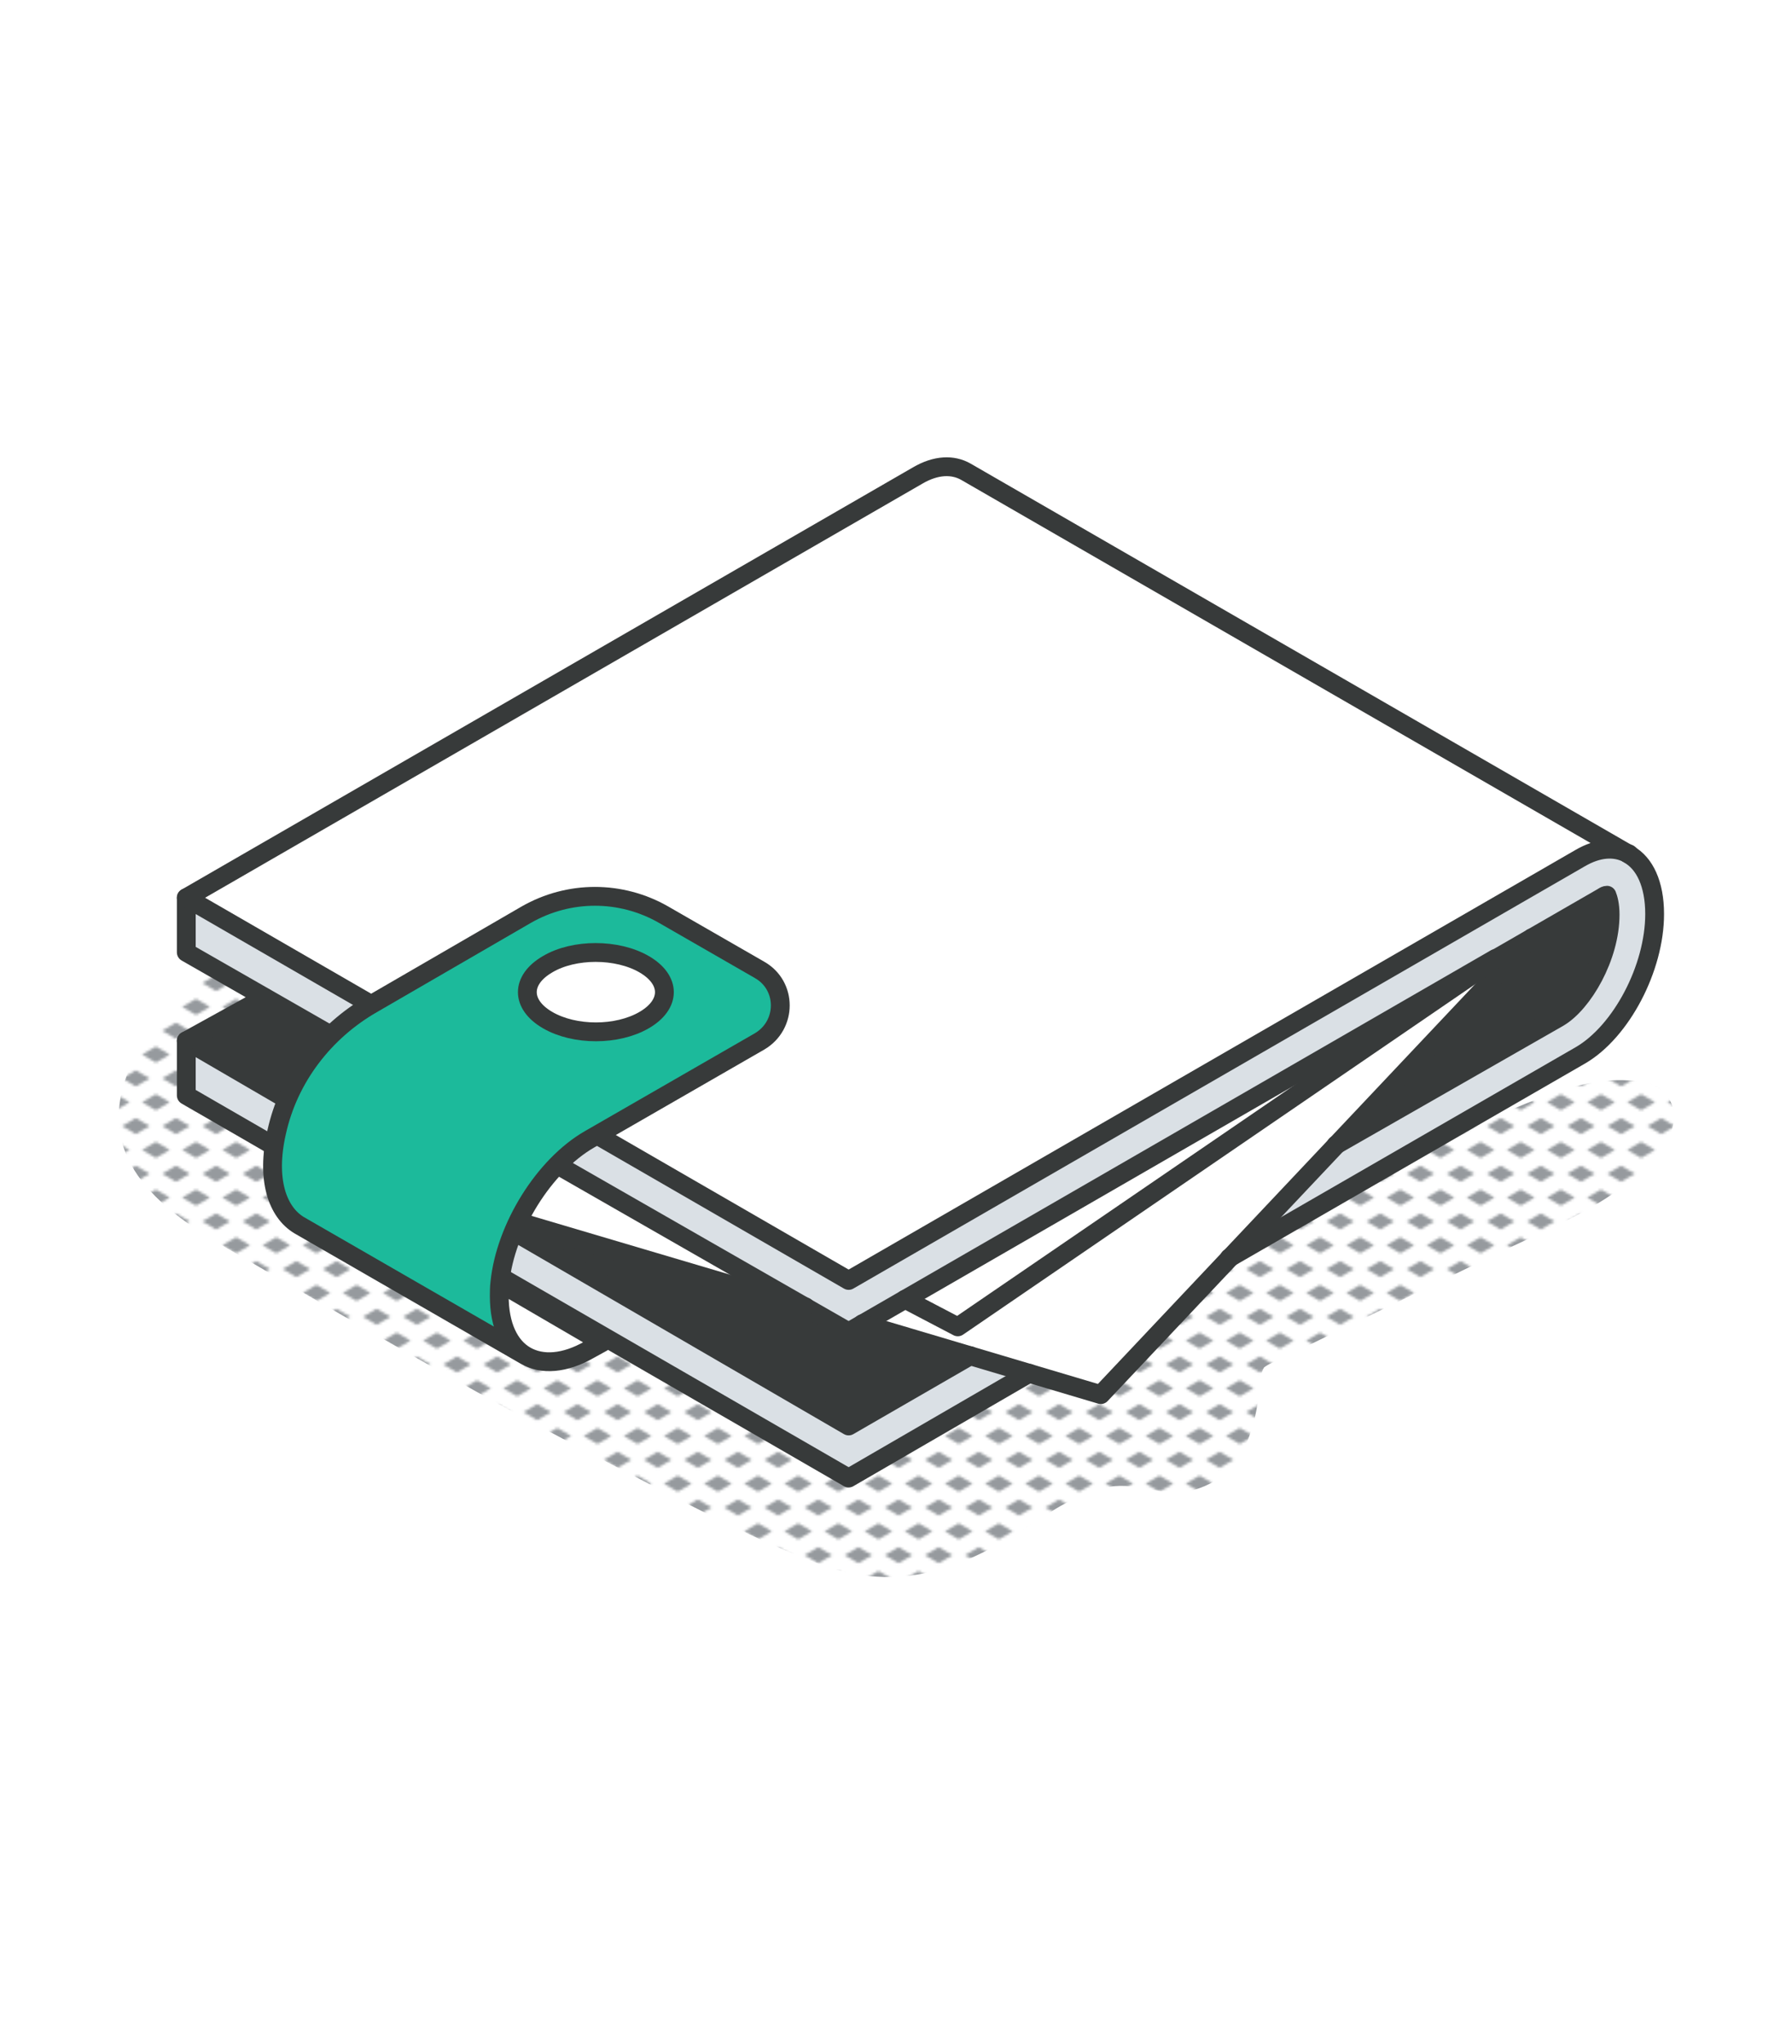 <?xml version="1.0" encoding="UTF-8"?>
<svg xmlns="http://www.w3.org/2000/svg" xmlns:xlink="http://www.w3.org/1999/xlink" version="1.1" x="0px" y="0px" viewBox="0 0 285.7 325.8" style="enable-background:new 0 0 285.7 325.8;" xml:space="preserve">
<style type="text/css">
	.st0{fill:none;}
	.st1{fill:#969A9E;}
	.st2{display:none;}
	.st3{display:inline;}
	.st4{fill:url(#SVGID_1_);}
	.st5{fill:none;stroke:#373A3A;stroke-width:3;stroke-linecap:round;stroke-linejoin:round;stroke-miterlimit:10;}
	.st6{fill:#373A3A;}
	.st7{fill:#FFFFFF;}
	.st8{fill:#DAE0E5;}
	.st9{fill:#1CBA9B;}
	.st10{fill:#5F646B;}
	.st11{fill:url(#SVGID_00000054984924694925629770000006553179569773465738_);}
	.st12{fill:url(#SVGID_00000044891221983156262100000004662334797908302209_);}
	.st13{fill:url(#SVGID_00000088812686599303890380000010206034652758880924_);}
	.st14{fill:url(#SVGID_00000134243453449193897820000007456541986133075584_);}
	.st15{fill:url(#SVGID_00000139282718164720794310000008991785266608068507_);}
</style>
<pattern x="-782.5" y="537.5" width="16" height="19" patternUnits="userSpaceOnUse" id="New_Pattern_Swatch_2" viewBox="5.5 -22.2 16 19" style="overflow:visible;">
	<g>
		<rect x="5.5" y="-22.2" class="st0" width="16" height="19"></rect>
		<g>
			<polygon class="st1" points="21.5,0 16,-3.2 21.5,-6.4 27,-3.2    "></polygon>
			<polygon class="st1" points="13.5,-9.5 8,-12.7 13.5,-15.9 19,-12.7    "></polygon>
		</g>
		<g>
			<polygon class="st1" points="5.5,0 0,-3.2 5.5,-6.4 11,-3.2    "></polygon>
		</g>
		<g>
			<polygon class="st1" points="21.5,-19 16,-22.2 21.5,-25.4 27,-22.2    "></polygon>
		</g>
		<g>
			<polygon class="st1" points="5.5,-19 0,-22.2 5.5,-25.4 11,-22.2    "></polygon>
		</g>
	</g>
</pattern>
<g id="white_background">
</g>
<g id="shadow" class="st2">
	<g class="st3">
		<pattern id="SVGID_1_" xlink:href="#New_Pattern_Swatch_2" patternTransform="matrix(0.4 0 0 0.4 -3738.168 -5078.904)">
		</pattern>
		<path class="st4" d="M209.1,185c-1-7.9-4.5-15.3-10.8-20.4c-1.7-1.3-3.4-2.6-5.3-3.6c-1.9-2.2-4.1-4.2-6.4-6    c-6.1-5.7-14.1-9.4-23.6-9.9c-10.6-0.6-13.3,16.9-2.5,18.8c5.3,0.9,10.1,2.8,14.3,6.1c4,4.7,5.6,11.5,4.8,17.9    c-8.4,9.8-21.4,17.4-33.2,21.7c-14.1,5.1-29,6.9-43.9,5.2c-7.6-0.9-15.2-2.9-22.5-5.3c-6.2-2-13.6-5.7-20.2-3.4    c-0.4,0.2-0.8,0.6-0.8,1.1c0.3,6.5,6.3,11.1,11.4,14.2c0,0,0.1,0,0.1,0.1c0.3,0.6,0.7,1.3,1.4,1.9c9.9,8.8,24.2,15.9,38.3,17.4    c2.6,0.6,5.4,1,8,1.3c8,1,15.9,1.1,24,0.1c16.4-1.9,33.3-7.1,46.7-16.9C201.8,215.8,211.2,201.5,209.1,185z"></path>
		<g>
			<g>
				<line class="st5" x1="137.9" y1="200.6" x2="221.2" y2="248.7"></line>
				<polyline class="st5" points="127.7,206.4 196.2,245.9 179.4,255.6     "></polyline>
				<polyline class="st5" points="148,194.7 216.5,234.2 233.3,224.5     "></polyline>
				<polyline class="st5" points="117.6,212.3 169.5,242.2 150.5,253.2     "></polyline>
				<polyline class="st5" points="158.2,188.8 210.1,218.8 229.1,207.8     "></polyline>
				<polyline class="st5" points="107.5,218.1 144.5,239.5 124.8,250.9     "></polyline>
				<polyline class="st5" points="168.3,183 205.4,204.4 225,193     "></polyline>
				<path class="st5" d="M228.6,248.9c1.9,1.1,1.9,2.9,0,4.1c-1.9,1.1-5.1,1.1-7.1,0c-1.9-1.1-1.9-2.9,0-4.1      C223.5,247.7,226.6,247.7,228.6,248.9z"></path>
				<path class="st5" d="M179.4,255.6c1.9,1.1,1.9,2.9,0,4.1c-1.9,1.1-5.1,1.1-7.1,0c-1.9-1.1-1.9-2.9,0-4.1      C174.3,254.5,177.5,254.5,179.4,255.6z"></path>
				<path class="st5" d="M233.2,224.5c1.9,1.1,5.1,1.1,7.1,0c1.9-1.1,1.9-2.9,0-4.1c-1.9-1.1-5.1-1.1-7.1,0      C231.3,221.6,231.3,223.4,233.2,224.5z"></path>
				<path class="st5" d="M150.1,253.4c1.9,1.1,1.9,2.9,0,4.1c-1.9,1.1-5.1,1.1-7.1,0c-1.9-1.1-1.9-2.9,0-4.1      C145,252.3,148.1,252.3,150.1,253.4z"></path>
				<path class="st5" d="M229.4,207.6c1.9,1.1,5.1,1.1,7.1,0c1.9-1.1,1.9-2.9,0-4.1c-1.9-1.1-5.1-1.1-7.1,0      C227.5,204.7,227.5,206.5,229.4,207.6z"></path>
				<path class="st5" d="M124.8,250.9c1.9,1.1,1.9,2.9,0,4.1c-1.9,1.1-5.1,1.1-7.1,0c-1.9-1.1-1.9-2.9,0-4.1      C119.7,249.7,122.9,249.7,124.8,250.9z"></path>
				<path class="st5" d="M225,193c1.9,1.1,5.1,1.1,7.1,0c1.9-1.1,1.9-2.9,0-4.1c-1.9-1.1-5.1-1.1-7.1,0      C223.1,190.1,223.1,191.9,225,193z"></path>
			</g>
			<g id="XMLID_26_">
				<g>
					<path class="st6" d="M67.2,197.4c2,1.8,4.4,3.6,7.2,5.2c6.2,3.6,13.5,6.1,21.4,7.5c18.3,3.4,39.1,0.8,53.6-7.5       c10.3-6,15.5-13.8,15.5-21.6v-21.3c21.4,15.4,19.7,37.9-5,52.2c-26.5,15.3-69.5,15.3-96,0c-24.7-14.3-26.4-36.8-5-52.2v21.3       C58.9,186.6,61.7,192.4,67.2,197.4z"></path>
					<path class="st7" d="M164.9,172.7v8.2c0,7.8-5.2,15.7-15.5,21.6c-14.5,8.4-35.3,10.9-53.6,7.5v-8.3c-7.8-1.4-15.2-3.9-21.4-7.5       c-2.8-1.6-5.2-3.3-7.2-5.2v8.3c-5.5-5-8.3-10.7-8.3-16.5v-40c0,7.8,5.2,15.7,15.5,21.6c20.7,11.9,54.2,11.9,74.9,0       c10.3-6,15.5-13.8,15.5-21.6V172.7z"></path>
					<path class="st8" d="M164.9,126.3v14.6c0,7.8-5.2,15.7-15.5,21.6c-20.7,11.9-54.2,11.9-74.9,0c-10.3-6-15.5-13.8-15.5-21.6       v-14.6c0,7.8,5.2,15.7,15.5,21.6c20.7,11.9,54.2,11.9,74.9,0C159.7,142,164.9,134.2,164.9,126.3z"></path>
					<path class="st9" d="M164.9,111.7v14.6c0,7.8-5.2,15.7-15.5,21.6c-20.7,11.9-54.2,11.9-74.9,0c-10.3-6-15.5-13.8-15.5-21.6       v-14.6c0,7.8,5.2,15.7,15.5,21.6c20.7,11.9,54.2,11.9,74.9,0C159.7,127.4,164.9,119.6,164.9,111.7z"></path>
					<path class="st7" d="M164.9,95.8v15.9c0,7.8-5.2,15.7-15.5,21.6c-20.7,11.9-54.2,11.9-74.9,0c-10.3-6-15.5-13.8-15.5-21.6V95.8       c0,7.8,5.2,15.7,15.5,21.6c20.7,11.9,54.2,11.9,74.9,0C159.7,111.5,164.9,103.7,164.9,95.8z"></path>
					<path class="st7" d="M149.4,74.2c10.3,6,15.5,13.8,15.5,21.6s-5.2,15.7-15.5,21.6c-20.7,11.9-54.2,11.9-74.9,0       c-10.3-6-15.5-13.8-15.5-21.6s5.2-15.7,15.5-21.6C95.1,62.3,128.7,62.3,149.4,74.2z M129.3,105.9c9.6-5.5,9.6-14.6,0-20.1       c-9.6-5.5-25.2-5.5-34.8,0c-9.6,5.6-9.6,14.6,0,20.1C104.1,111.5,119.7,111.5,129.3,105.9z"></path>
					<path class="st6" d="M129.3,85.8c9.6,5.6,9.6,14.6,0,20.1c-9.6,5.6-25.2,5.6-34.8,0c-9.6-5.5-9.6-14.6,0-20.1       C104.1,80.2,119.7,80.2,129.3,85.8z"></path>
					<path class="st10" d="M95.8,201.8v8.3c-7.8-1.4-15.2-3.9-21.4-7.5c-2.8-1.6-5.2-3.3-7.2-5.2v-8.3c2,1.8,4.4,3.6,7.2,5.2       C80.6,197.8,88,200.3,95.8,201.8z"></path>
				</g>
				<g>
					<path class="st5" d="M164.9,95.8c0,7.8-5.2,15.7-15.5,21.6c-20.7,11.9-54.2,11.9-74.9,0c-10.3-6-15.5-13.8-15.5-21.6       s5.2-15.7,15.5-21.6c20.7-11.9,54.2-11.9,74.9,0C159.7,80.2,164.9,88,164.9,95.8z"></path>
					<path class="st5" d="M129.3,105.9c-9.6,5.6-25.2,5.6-34.8,0c-9.6-5.5-9.6-14.6,0-20.1c9.6-5.5,25.2-5.5,34.8,0       C138.9,91.3,138.9,100.3,129.3,105.9z"></path>
					<path class="st5" d="M164.9,172.7v8.2c0,7.8-5.2,15.7-15.5,21.6c-14.5,8.4-35.3,10.9-53.6,7.5c-7.8-1.4-15.2-3.9-21.4-7.5       c-2.8-1.6-5.2-3.3-7.2-5.2c-5.5-5-8.3-10.7-8.3-16.5V95.8"></path>
					<line class="st5" x1="164.9" y1="95.8" x2="164.9" y2="172.6"></line>
					<path class="st5" d="M164.9,159.6c21.4,15.4,19.7,37.9-5,52.2c-26.5,15.3-69.5,15.3-96,0c-24.7-14.3-26.4-36.8-5-52.2"></path>
					<line class="st5" x1="164.9" y1="172.6" x2="164.9" y2="172.7"></line>
					<path class="st5" d="M95.8,210v-8.3c-7.8-1.4-15.2-3.9-21.4-7.5c-2.8-1.6-5.2-3.3-7.2-5.2v8.3"></path>
					<path class="st5" d="M164.9,140.9c0,7.8-5.2,15.7-15.5,21.6c-20.7,11.9-54.2,11.9-74.9,0c-10.3-6-15.5-13.8-15.5-21.6"></path>
					<path class="st5" d="M164.9,126.3c0,7.8-5.2,15.7-15.5,21.6c-20.7,11.9-54.2,11.9-74.9,0c-10.3-6-15.5-13.8-15.5-21.6"></path>
					<path class="st5" d="M164.9,111.7c0,7.8-5.2,15.7-15.5,21.6c-20.7,11.9-54.2,11.9-74.9,0c-10.3-6-15.5-13.8-15.5-21.6"></path>
				</g>
			</g>
		</g>
	</g>
</g>
<g id="lineart" class="st2">
	<g class="st3">
		<g>
			
				<pattern id="SVGID_00000072249138151093558460000000068731831022665866_" xlink:href="#New_Pattern_Swatch_2" patternTransform="matrix(0.4 0 0 0.4 -3742.131 -5074.285)">
			</pattern>
			<polygon style="fill:url(#SVGID_00000072249138151093558460000000068731831022665866_);" points="187.4,291.5 224,289      237.4,280.2 184.4,265    "></polygon>
			
				<pattern id="SVGID_00000095308244153581537090000005313678073874191515_" xlink:href="#New_Pattern_Swatch_2" patternTransform="matrix(0.4 0 0 0.4 -3742.131 -5074.285)">
			</pattern>
			<polygon style="fill:url(#SVGID_00000095308244153581537090000005313678073874191515_);" points="95.7,216.7 98.7,243.2      135.2,240.6 148.7,231.8    "></polygon>
			
				<pattern id="SVGID_00000158714121885277685110000000219639945326247849_" xlink:href="#New_Pattern_Swatch_2" patternTransform="matrix(0.4 0 0 0.4 -3742.131 -5074.285)">
			</pattern>
			<path style="fill:url(#SVGID_00000158714121885277685110000000219639945326247849_);" d="M250.4,235.3l-29-16.7     c-7.8-4.5-19.1-8.7-31.1-11.9c-12-3.2-24.6-5.3-35.1-5.6c-2.4-0.1-4.6-0.1-6.5,0.1c-11.1-6.9-29.2-9.3-40.6-5.3     c-5,1.8-7.9,4.5-8.6,7.6l-49.3-14.1l2.9,26.5l36.6-2.5l9.8-6.4c0.8,3.1,3.4,6.3,7.9,9.1c11.1,7.1,29.4,9.5,40.9,5.5     c1.3-0.5,2.5-1,3.5-1.6l22.4,13c4.1,2.3,9.1,4.6,14.6,6.7c-6.1,3.6-6.8,9.2-1.9,14.5l-49.8-14.2l2.9,26.5l36.6-2.5l12.1-8     c0.9,0.8,1.9,1.5,3,2.2c11.1,7.1,29.4,9.5,40.9,5.5c7.9-2.8,10.5-7.9,7.8-13.1C261.6,251,266,244.2,250.4,235.3z"></path>
		</g>
		<g id="XMLID_71_">
			<g>
				<polygon class="st1" points="199,252.5 199,283.6 186.1,291 186.1,259.9     "></polygon>
				<polygon class="st8" points="172.1,237.1 172.1,236.9 199,252.5 186.1,259.9 159.2,244.3 172,237     "></polygon>
				<polygon class="st7" points="186.1,259.9 186.1,291 159.2,275.4 159.2,244.3     "></polygon>
				<path class="st10" d="M182.9,195.4c0,6.4-2.2,10.9-5.9,13l-12.9,7.4c3.6-2.1,5.9-6.6,5.9-13c0-12.8-9-28.3-20-34.7      c-5.4-3.1-10.3-3.5-13.9-1.5l12.6-7.3c0,0,0,0,0,0c3.6-2.1,8.6-1.8,14.2,1.4C173.9,167.1,182.9,182.7,182.9,195.4z"></path>
				<polygon class="st7" points="172.1,236.9 172.1,237.1 172,237     "></polygon>
				<path class="st10" d="M170,202.8c0,6.4-2.2,10.9-5.9,13c-3.6,2.1-8.7,1.9-14.2-1.4c-0.1,0-0.2-0.1-0.2-0.1      c-10.9-6.6-19.8-21.9-19.8-34.5c0-1.5,0.1-2.9,0.4-4.2c0.8-4.3,2.8-7.3,5.7-8.9c3.6-2,8.5-1.6,13.9,1.5      C161.1,174.6,170,190.1,170,202.8z M156.7,204.2v-3.9l-5.7-3.3l2.8-1.4c1-0.5,1.7-1,2-1.7c0.3-0.6,0.5-1.4,0.5-2.3      c0-1.1-0.2-2.1-0.7-3.2c-0.5-1.1-1.2-2.1-2-3c-0.9-0.9-1.9-1.7-3-2.4c-1.4-0.8-2.7-1.2-3.7-1.2c-1.1,0-1.9,0.4-2.5,1.2l3.1,3.8      c0.3-0.4,0.7-0.6,1.1-0.6c0.5,0,1,0.1,1.5,0.4c0.6,0.4,1.1,0.8,1.4,1.3c0.3,0.5,0.5,1,0.5,1.6c0,0.4-0.1,0.8-0.3,1.1      c-0.2,0.3-0.5,0.6-1.1,0.9l-5.6,2.8v3L156.7,204.2z"></path>
				<path class="st1" d="M162.8,107.3c0,10.3-3.4,17.5-8.8,20.6l-12.9,7.4c5.4-3.1,8.8-10.3,8.8-20.6c0-18.8-11.4-40.6-25.5-48.7      L87.6,44.7c-3.6-2.1-7-3.1-10.1-3.1c-2.4,0-4.6,0.6-6.6,1.7L83.8,36c4.5-2.6,10.3-2.3,16.7,1.3l36.9,21.3      C151.4,66.7,162.8,88.5,162.8,107.3z"></path>
				<path class="st7" d="M156.7,200.3v3.9l-11.6-6.7v-3l5.6-2.8c0.5-0.3,0.9-0.6,1.1-0.9c0.2-0.3,0.3-0.7,0.3-1.1      c0-0.6-0.2-1.1-0.5-1.6c-0.3-0.5-0.8-0.9-1.4-1.3c-0.6-0.3-1.1-0.5-1.5-0.4c-0.5,0-0.8,0.2-1.1,0.6l-3.1-3.8      c0.6-0.8,1.4-1.2,2.5-1.2c1,0,2.3,0.4,3.7,1.2c1.1,0.6,2.1,1.4,3,2.4c0.9,0.9,1.6,1.9,2,3c0.5,1.1,0.7,2.1,0.7,3.2      c0,0.9-0.2,1.7-0.5,2.3c-0.3,0.6-1,1.2-2,1.7l-2.8,1.4L156.7,200.3z"></path>
				<polygon class="st1" points="153.7,226.3 153.7,257.4 140.8,264.8 140.8,233.7     "></polygon>
				<polygon class="st8" points="141,219 153.7,226.3 140.8,233.7 113.9,218.1 126.7,210.7     "></polygon>
				<path class="st7" d="M150,114.7c0,10.3-3.4,17.5-8.8,20.6c-1.9,1.1-4.2,1.7-6.6,1.7c-3.1,0-6.5-1-10.1-3.1l-36.9-21.3      C73.6,104.6,62.1,82.8,62.1,64c0-10.3,3.4-17.5,8.8-20.6c1.9-1.1,4.2-1.7,6.6-1.7c3.1,0,6.5,1,10.1,3.1L124.5,66      C138.6,74.1,150,95.9,150,114.7z"></path>
				<polygon class="st7" points="140.8,233.7 140.8,264.8 113.9,249.3 113.9,218.1     "></polygon>
				<polygon class="st1" points="111.1,201.7 111.1,232.8 98.3,240.3 98.3,209.2     "></polygon>
				<polygon class="st8" points="84.2,186.4 84.2,186.2 111.1,201.7 98.3,209.2 71.3,193.6 84.1,186.2     "></polygon>
				<polygon class="st7" points="98.3,209.2 98.3,240.3 71.3,224.7 71.3,193.6     "></polygon>
				<path class="st10" d="M92.9,153.9c-1,1.7-2.2,2.9-3.7,3.8l-12.6,7.3c3.5-2.2,5.6-6.6,5.6-12.8c0-12.8-9-28.3-20-34.7      c-5.4-3.1-10.3-3.5-13.9-1.5l12.7-7.3c3.6-2.1,8.6-1.8,14.2,1.4c11.1,6.4,20,21.9,20,34.7C95,148.4,94.2,151.5,92.9,153.9z"></path>
				<polygon class="st7" points="84.2,186.2 84.2,186.4 84.1,186.2     "></polygon>
				<path class="st10" d="M82.2,152.1c0,6.2-2.1,10.6-5.6,12.8l-0.3,0.2c-1.2,0.7-2.5,1.1-3.9,1.3c-3,0.3-6.5-0.4-10.2-2.7      c-0.1,0-0.2-0.1-0.2-0.1C51,156.9,42.1,141.7,42.1,129c0-6.5,2.3-11,6.1-13.1c3.6-2,8.5-1.6,13.9,1.5      C73.2,123.8,82.2,139.4,82.2,152.1z M64.5,151v-17.2l-7-4v3.8l2.8,1.6v13.4L64.5,151z"></path>
				<polygon class="st1" points="65.8,175.5 65.8,206.7 52.9,214.1 52.9,183     "></polygon>
				<polygon class="st8" points="53.1,168.2 65.8,175.5 52.9,183 26,167.4 38.9,160     "></polygon>
				<polygon class="st7" points="64.5,133.8 64.5,151 60.3,148.6 60.3,135.1 57.5,133.5 57.5,129.8     "></polygon>
				<polygon class="st7" points="52.9,183 52.9,214.1 26,198.5 26,167.4     "></polygon>
			</g>
			<g>
				<path class="st5" d="M141.2,135.3c-1.9,1.1-4.2,1.7-6.6,1.7c-3.1,0-6.5-1-10.1-3.1l-36.9-21.3C73.6,104.6,62.1,82.8,62.1,64      c0-10.3,3.4-17.5,8.8-20.6c1.9-1.1,4.2-1.7,6.6-1.7c3.1,0,6.5,1,10.1,3.1L124.5,66c14.1,8.1,25.5,29.9,25.5,48.7      C150,125,146.6,132.2,141.2,135.3z"></path>
				<path class="st5" d="M76.6,164.9c3.5-2.2,5.6-6.6,5.6-12.8c0-12.8-9-28.3-20-34.7c-5.4-3.1-10.3-3.5-13.9-1.5      c-3.8,2-6.1,6.6-6.1,13.1c0,12.7,8.9,27.9,19.8,34.5c0.1,0,0.2,0.1,0.2,0.1c3.7,2.2,7.2,3,10.2,2.7c1.4-0.2,2.8-0.6,3.9-1.3"></path>
				<path class="st5" d="M149.8,214.3c-10.9-6.6-19.8-21.9-19.8-34.5c0-1.5,0.1-2.9,0.4-4.2c0.8-4.3,2.8-7.3,5.7-8.9      c3.6-2,8.5-1.6,13.9,1.5c11.1,6.4,20,21.9,20,34.7c0,6.4-2.2,10.9-5.9,13c-3.6,2.1-8.7,1.9-14.2-1.4      C149.9,214.4,149.8,214.3,149.8,214.3z"></path>
				<polygon class="st5" points="52.9,214.1 26,198.5 26,167.4 52.9,183     "></polygon>
				<polygon class="st5" points="71.3,193.6 71.3,224.7 98.3,240.3 98.3,209.2     "></polygon>
				<line class="st5" x1="46.4" y1="171.8" x2="61.9" y2="163.5"></line>
				<line class="st5" x1="84.2" y1="186.4" x2="90.7" y2="197.4"></line>
				<line class="st5" x1="72.3" y1="166.3" x2="84.2" y2="186.4"></line>
				<polygon class="st5" points="140.8,264.8 113.9,249.3 113.9,218.1 140.8,233.7     "></polygon>
				<polygon class="st5" points="159.2,244.3 159.2,275.4 186.1,291 186.1,259.9     "></polygon>
				<line class="st5" x1="134.3" y1="222.5" x2="149.8" y2="214.3"></line>
				<line class="st5" x1="160.2" y1="217.1" x2="178.6" y2="248.1"></line>
				<path class="st5" d="M71,43.4L83.8,36c4.5-2.6,10.3-2.3,16.7,1.3l36.9,21.3c14.1,8.1,25.5,29.9,25.5,48.7      c0,10.3-3.4,17.5-8.8,20.6l-12.9,7.4"></path>
				<path class="st5" d="M48,116l12.9-7.4c3.6-2.1,8.6-1.8,14.2,1.4c11.1,6.4,20,21.9,20,34.7c0,3.8-0.8,6.8-2.1,9.2      c-1,1.6-2.2,2.9-3.7,3.8"></path>
				<line class="st5" x1="76.3" y1="165.1" x2="89.2" y2="157.7"></line>
				<line class="st5" x1="135.8" y1="166.8" x2="148.7" y2="159.4"></line>
				<path class="st5" d="M164.2,215.8l12.9-7.4c3.6-2.1,5.9-6.6,5.9-13c0-12.8-9-28.3-20-34.7c-5.5-3.2-10.5-3.5-14.2-1.4      c0,0,0,0,0,0"></path>
				<polyline class="st5" points="186.1,291 199,283.6 199,252.5 172.1,236.9 172.1,237.1     "></polyline>
				<line class="st5" x1="186.1" y1="259.9" x2="199" y2="252.5"></line>
				<line class="st5" x1="159.2" y1="244.3" x2="172.1" y2="236.9"></line>
				<polyline class="st5" points="113.9,218.1 126.7,210.7 153.7,226.3 153.7,257.4 140.8,264.8     "></polyline>
				<line class="st5" x1="140.8" y1="233.7" x2="153.7" y2="226.3"></line>
				<line class="st5" x1="98.3" y1="209.2" x2="111.1" y2="201.7"></line>
				<polyline class="st5" points="98.3,240.3 111.1,232.8 111.1,201.7 84.2,186.2 84.2,186.4     "></polyline>
				<line class="st5" x1="71.3" y1="193.6" x2="84.2" y2="186.2"></line>
				<polyline class="st5" points="52.9,214.1 65.8,206.7 65.8,175.5 38.9,160 26,167.4     "></polyline>
				<line class="st5" x1="52.9" y1="183" x2="65.8" y2="175.5"></line>
				<line class="st5" x1="87.3" y1="150.6" x2="130.3" y2="175.5"></line>
				<line class="st5" x1="115.3" y1="128.7" x2="115.3" y2="166.3"></line>
			</g>
		</g>
	</g>
</g>
<g id="text" class="st2">
	<g class="st3">
		
			<pattern id="SVGID_00000144319209891494145130000017702171185475749542_" xlink:href="#New_Pattern_Swatch_2" patternTransform="matrix(0.4 0 0 0.4 -5870.933 -5120.685)">
		</pattern>
		<polygon style="fill:url(#SVGID_00000144319209891494145130000017702171185475749542_);" points="258.1,236.3 246.2,230.7     265.1,226 200.6,189.1 179.1,199.5 174.4,197.4 169.5,204.1 161.2,208.2 164.8,210.5 132.1,255 112.2,245.3 77.1,269.8     169.2,301.2 179.2,279.7 182.4,280.2 183.6,279.6 201.1,294.8 262.3,252.8 255.1,238   "></polygon>
		<g id="XMLID_42_">
			<g>
				<polygon class="st8" points="217.8,166.7 153.4,203.9 121.1,203.2 185.6,166     "></polygon>
				<polygon class="st1" points="209.7,134.2 185.6,166 121,128.7 145.1,96.9     "></polygon>
				<polygon class="st7" points="185.6,185.4 185.6,232.2 121,269.5 121,203.3 121.1,203.2 153.4,203.9     "></polygon>
				<polygon class="st6" points="185.6,166 172.2,173.8 121,144.2 121,128.7     "></polygon>
				<polygon class="st10" points="172.2,173.8 121.1,203.2 120.9,203.2 69.8,173.8 121,144.2     "></polygon>
				<polygon class="st7" points="121.1,203.2 121,203.3 120.9,203.2     "></polygon>
				<polygon class="st7" points="121,203.3 121,269.5 56.4,232.2 56.4,185.2 88.9,203.9 120.9,203.2     "></polygon>
				<polygon class="st6" points="56.4,166 121,128.7 121,144.2 69.8,173.8     "></polygon>
				<polygon class="st1" points="96.8,96.9 121,128.7 56.4,166 32.3,134.2     "></polygon>
				<polygon class="st8" points="120.9,203.2 88.9,203.9 24.4,166.7 56.4,166     "></polygon>
			</g>
			<g>
				<line class="st5" x1="56.4" y1="166" x2="56.4" y2="166"></line>
				<polyline class="st5" points="121.1,203.2 121,203.3 56.4,166     "></polyline>
				<line class="st5" x1="185.6" y1="166" x2="121.1" y2="203.2"></line>
				<polyline class="st5" points="172.2,173.8 121,144.2 69.8,173.8     "></polyline>
				<polygon class="st5" points="121,128.7 145.1,96.9 209.7,134.2 185.6,166     "></polygon>
				<polygon class="st5" points="121,128.7 96.8,96.9 32.3,134.2 56.4,166     "></polygon>
				<line class="st5" x1="121" y1="203.3" x2="121" y2="269.5"></line>
				<polyline class="st5" points="56.7,166 24.4,166.7 88.9,203.9 121.1,203.2 153.4,203.9 217.8,166.7 185.6,166     "></polyline>
				<polyline class="st5" points="185.6,185.4 185.6,232.2 121,269.5 56.4,232.2 56.4,185.2     "></polyline>
				<line class="st5" x1="121" y1="144.2" x2="121" y2="128.7"></line>
			</g>
		</g>
		<g id="XMLID_11_">
			<g>
				<path class="st7" d="M76.5,73.6c6.8,3.7,14.8,4.9,22.2,3.1c17.9-4.3,37.5-22.2,30.2-40.6c-1.6-4-4.1-7.2-7.3-9.7      c-24.8,0.2-45.7,16.7-52.6,39.3C70.7,68.7,73.1,71.4,76.5,73.6z"></path>
				<path class="st8" d="M122,26.3c-0.2,0-0.4,0-0.5,0c3.2,2.5,5.8,5.8,7.3,9.7c7.4,18.5-12.3,36.3-30.2,40.6      c-7.4,1.8-15.4,0.6-22.2-3.1c-3.4-2.2-5.8-4.9-7.6-8c-1.6,5.1-2.4,10.6-2.4,16.3c0,15.8,6.6,30,17.1,40.1      c6.8,6.5,12.4,14.3,15.9,23l0.2-0.1c1.1,1.9,3,3.7,5.6,5.2c9.2,5.3,24.1,5.3,33.3,0c2.6-1.5,4.5-3.3,5.6-5.2l0.3,0.1      c3.5-8.8,9.1-16.5,15.9-23.1c10.6-10.1,17.1-24.4,17.1-40.1C177.6,51.2,152.7,26.3,122,26.3z"></path>
				<path class="st7" d="M144.2,145l0.3,0.1c-0.4,1.1-0.8,2.2-1.2,3.3c-0.9,2.8-1.6,5.6-2.2,8.4h0c-0.1,0.4-0.1,0.7-0.2,1.1      c-1,1.6-2.5,3.1-4.8,4.4c-7.8,4.5-20.5,4.5-28.3,0c-2.2-1.3-3.8-2.8-4.8-4.4c-0.1-0.4-0.1-0.7-0.2-1.1h0      c-0.6-2.9-1.3-5.7-2.2-8.4c-0.4-1.1-0.8-2.2-1.2-3.3l0.2-0.1c1.1,1.9,3,3.7,5.6,5.2c9.2,5.3,24.1,5.3,33.3,0      C141.2,148.7,143.1,146.9,144.2,145z"></path>
				<path class="st7" d="M141,158c-0.6,3.5-1,7.1-1.1,10.8c0,2.1-1.3,4.1-3.9,5.8c-0.4,0.3-0.8,0.5-1.3,0.7c-1.7,0.9-3.8,1.6-5.9,2      c-2.1,0.5-4.4,0.7-6.7,0.7c-4.6,0-9.1-0.9-12.6-2.7c-0.6-0.3-1.2-0.7-1.7-1c-2.3-1.6-3.5-3.6-3.5-5.5c-0.1-3.6-0.4-7.3-1.1-10.8      c1,1.6,2.5,3.1,4.8,4.4c7.8,4.5,20.5,4.5,28.3,0C138.4,161.1,140,159.6,141,158z"></path>
				<path class="st6" d="M136,174.6c-0.4,7.5-6.5,13.5-14.1,13.5c-7.7,0-13.9-6.1-14.1-13.8c0.5,0.4,1.1,0.7,1.7,1      c3.5,1.8,8.1,2.7,12.6,2.7c2.3,0,4.6-0.2,6.7-0.7c2.1-0.5,4.2-1.1,5.9-2C135.1,175.1,135.6,174.8,136,174.6z"></path>
			</g>
			<g>
				<path class="st5" d="M144.6,145.1c3.5-8.7,9.1-16.5,15.9-23.1c10.6-10.1,17.1-24.4,17.1-40.1c0-30.7-24.9-55.6-55.6-55.6      c-30.7,0-55.6,24.9-55.6,55.6c0,15.8,6.6,30,17.1,40.1c6.8,6.5,12.4,14.3,15.9,23c0.4,1.1,0.9,2.2,1.2,3.3      c0.9,2.8,1.6,5.6,2.2,8.4h0c0.1,0.4,0.1,0.7,0.2,1.1c0.6,3.6,1,7.2,1.1,10.8c0,1.9,1.2,3.9,3.5,5.5c0.5,0.4,1.1,0.7,1.7,1      c3.5,1.8,8.1,2.7,12.6,2.7c2.3,0,4.6-0.2,6.7-0.7c2.1-0.5,4.2-1.1,5.9-2c0.5-0.2,0.9-0.5,1.3-0.7c2.6-1.7,3.9-3.7,3.9-5.8      c0.1-3.6,0.5-7.2,1.1-10.8c0.1-0.4,0.1-0.7,0.2-1.1h0c0.6-2.9,1.3-5.7,2.2-8.4C143.7,147.3,144.1,146.2,144.6,145.1z"></path>
				<path class="st5" d="M99.6,70c3.8,2.2,3.8,9.8,7.5,12c3.7,2.2,3.7-5.5,7.5-3.3c3.7,2.2,3.7,9.8,7.5,12c3.8,2.2,3.8-5.5,7.5-3.3      c3.7,2.2,3.7,9.8,7.5,12"></path>
				<path class="st5" d="M141,158L141,158c-1,1.6-2.6,3.1-4.8,4.4c-7.8,4.5-20.5,4.5-28.3,0c-2.2-1.3-3.8-2.8-4.8-4.4"></path>
				<path class="st5" d="M144.2,145c-1.1,1.9-3,3.7-5.6,5.2c-9.2,5.3-24.1,5.3-33.3,0c-2.6-1.5-4.5-3.3-5.6-5.2"></path>
				<path class="st5" d="M136,174.6c-0.4,7.5-6.5,13.5-14.1,13.5c-7.7,0-13.9-6.1-14.1-13.8"></path>
			</g>
		</g>
	</g>
</g>
<g id="Warstwa_5">
	<g>
		
			<pattern id="SVGID_00000117668960267882620490000013493565386697200284_" xlink:href="#New_Pattern_Swatch_2" patternTransform="matrix(0.4 0 0 0.4 -3742.131 -5074.285)">
		</pattern>
		<path style="fill:url(#SVGID_00000117668960267882620490000013493565386697200284_);" d="M19.9,172.3c2-6.2,7.5-11.3,12.1-15.7    c4.6-4.4,9.6-8.3,14.7-12c5.2-3.7,13.2-0.9,16.2,4.2c3.6,6.1,0.8,12.3-4.2,16.2c-6.4,4.9-3.9,7.8-1,12.9c1.3,2.2,1.6,4.7,1.1,7    c14.6,8.4,29.2,16.8,44.1,24.7c7.3,3.9,14.7,7.7,22.1,11.4c5.1,2.6,13.9,9,19.8,6.8c3.3-1.2,6.5-4.1,9.5-5.9    c3.4-2.1,7-3.8,10.8-5.3c4.8-1.9,9.5-2.7,14.3-2.5c0.1-0.8,0.2-1.5,0.5-2.2c1.3-4,3.5-7.6,6.6-10.4c6.5-5.7,16.4-8.4,24.2-11.8    c8.8-3.8,17.6-7.8,26.5-11.3c8.1-3.2,16.8-7.8,25.7-5.7c3.6,0.9,4.9,5.1,3.3,8.1c-5,9.9-19.3,14.9-28.7,19.6    c-11,5.4-22.1,10.7-33.1,16.1c-0.8,0.4-2.2,0.9-2.9,1.5c-0.8,1.6-0.8,4.1-1,5.7c-1,6.3-3.6,12-10.2,13.8    c-4.8,1.3-8.8-1.3-13.4-0.5c-4.8,0.8-9.3,3.9-13.3,6.5c-10.4,6.7-20.4,10.4-32.7,5.9c-11-4.1-21.5-9.8-31.9-15.2    c-20.8-10.7-41-22.5-61.2-34.3C27.5,194,15.4,186.2,19.9,172.3z"></path>
		<g>
			<g id="XMLID_61_">
				<g>
					<polygon class="st8" points="29.7,165.9 29.7,174.6 55.4,189.4 56.8,187.1 60.1,183.6      "></polygon>
					<path class="st7" d="M29.7,143.1l105.6,61L252,136.8c2.8-1.6,5.4-1.8,7.5-0.8L154.1,75.2c-2.1-1.2-4.8-1.1-7.7,0.6L29.7,143.1z       "></path>
					<polygon class="st6" points="29.7,165.9 60.1,183.6 68.9,174.3 42.2,159      "></polygon>
					<polygon class="st8" points="56.8,187.1 55.4,189.4 135.3,235.6 164.1,218.9 154.7,216.1 135.3,227.3 75.9,192.8      "></polygon>
					<polygon class="st7" points="60.1,183.6 56.8,187.1 128.4,208.3 68.9,174.3      "></polygon>
					<path class="st8" d="M42.2,159l93.1,53.3l120.2-69.4c0.3-0.2,0.5-0.3,0.7-0.3c0.2,0.5,0.5,1.5,0.5,3.1c0,6.7-4.3,14.1-8.2,16.4       L213,182.5l-17,18l56-32.3c6.5-3.8,11.8-13.9,11.8-22.5c0-4.8-1.6-8.1-4.1-9.5l-0.3-0.2c-2-1-4.6-0.9-7.5,0.8l-116.6,67.3       l-105.6-61v8.7L42.2,159z"></path>
					<polygon class="st6" points="75.9,192.8 135.3,227.3 154.7,216.1 137.5,211 135.3,212.3 128.4,208.3      "></polygon>
					<polygon class="st7" points="144.3,207.1 152.7,211.5 238.4,152.8      "></polygon>
					<polygon class="st7" points="154.7,216.1 175.5,222.3 244.2,149.5 152.7,211.5 144.3,207.1 137.5,211      "></polygon>
					<path class="st6" d="M213,182.5l35.4-20.4c3.9-2.3,8.2-9.7,8.2-16.4c0-1.6-0.3-2.6-0.5-3.1c-0.2,0.1-0.4,0.2-0.7,0.3l-11.3,6.5       L213,182.5z"></path>
				</g>
				<g>
					<path class="st5" d="M238.5,152.8l17-9.8c0.3-0.2,0.5-0.3,0.7-0.3c0.2,0.5,0.5,1.5,0.5,3.1c0,6.7-4.3,14.1-8.2,16.4L213,182.5"></path>
					<polyline class="st5" points="29.7,143.1 29.7,151.8 135.3,212.3 238.4,152.8      "></polyline>
					<polyline class="st5" points="154.7,216.1 135.3,227.3 75.9,192.8      "></polyline>
					<polyline class="st5" points="60.1,183.6 29.7,165.9 29.7,174.6 135.3,235.6 164.1,218.9      "></polyline>
					<path class="st5" d="M259.4,136c-2-1-4.6-0.9-7.5,0.8l-116.6,67.3l-105.6-61l116.6-67.3c2.9-1.7,5.6-1.8,7.7-0.6L259.4,136z"></path>
					<line class="st5" x1="259.4" y1="136" x2="259.7" y2="136.1"></line>
					<path class="st5" d="M196,200.5l56-32.3c6.5-3.8,11.8-13.9,11.8-22.5c0-4.8-1.6-8.1-4.1-9.5"></path>
					<line class="st5" x1="29.7" y1="165.9" x2="42.2" y2="159"></line>
					<polyline class="st5" points="68.9,174.3 56.8,187.1 128.4,208.3      "></polyline>
					<polyline class="st5" points="137.5,211 175.5,222.3 244.2,149.5      "></polyline>
					<polyline class="st5" points="238.5,152.8 152.7,211.5 144.3,207.1      "></polyline>
				</g>
			</g>
			<g id="XMLID_59_">
				<g>
					<path class="st9" d="M44.1,180.5c-1.6,7.5,0.1,12.7,3.6,14.8l36.1,20.8l0,0c-2.6-1.5-4.2-4.7-4.2-9.3c0-0.7,0-1.5,0.1-2.2       c0.9-8.7,7-18.6,14.3-22.8l27.1-15.6c4.4-2.5,4.4-8.9,0-11.4l-15.3-8.8c-6.8-3.9-15.1-3.9-21.9,0L59.4,160       C51.7,164.5,46.1,171.9,44.1,180.5z"></path>
					<path class="st7" d="M79.7,204.5c-0.1,0.8-0.1,1.5-0.1,2.2c0,4.6,1.6,7.8,4.2,9.3c2.6,1.5,6.2,1.3,10.2-1L96,214L79.7,204.5z"></path>
				</g>
				<path class="st5" d="M83.8,216.1l-36.1-20.8c-3.5-2.1-5.3-7.3-3.6-14.8c1.9-8.7,7.6-16.1,15.3-20.5l24.5-14.2      c6.8-3.9,15.1-3.9,21.9,0l15.3,8.8c4.4,2.5,4.4,8.8,0,11.4l-27.1,15.6c-7.3,4.2-13.4,14.1-14.3,22.8c-0.1,0.8-0.1,1.5-0.1,2.2      C79.6,211.3,81.2,214.6,83.8,216.1c2.6,1.5,6.2,1.3,10.2-1L96,214l-16.3-9.5"></path>
				<path class="st7" d="M87.3,153.7c-4.3,2.5-4.3,6.4,0,8.9c4.3,2.5,11.1,2.5,15.4,0c4.3-2.5,4.3-6.4,0-8.9      C98.4,151.2,91.5,151.2,87.3,153.7z"></path>
				<path class="st5" d="M87.3,153.7c-4.3,2.5-4.3,6.4,0,8.9c4.3,2.5,11.1,2.5,15.4,0c4.3-2.5,4.3-6.4,0-8.9      C98.4,151.2,91.5,151.2,87.3,153.7z"></path>
			</g>
		</g>
	</g>
</g>
</svg>
